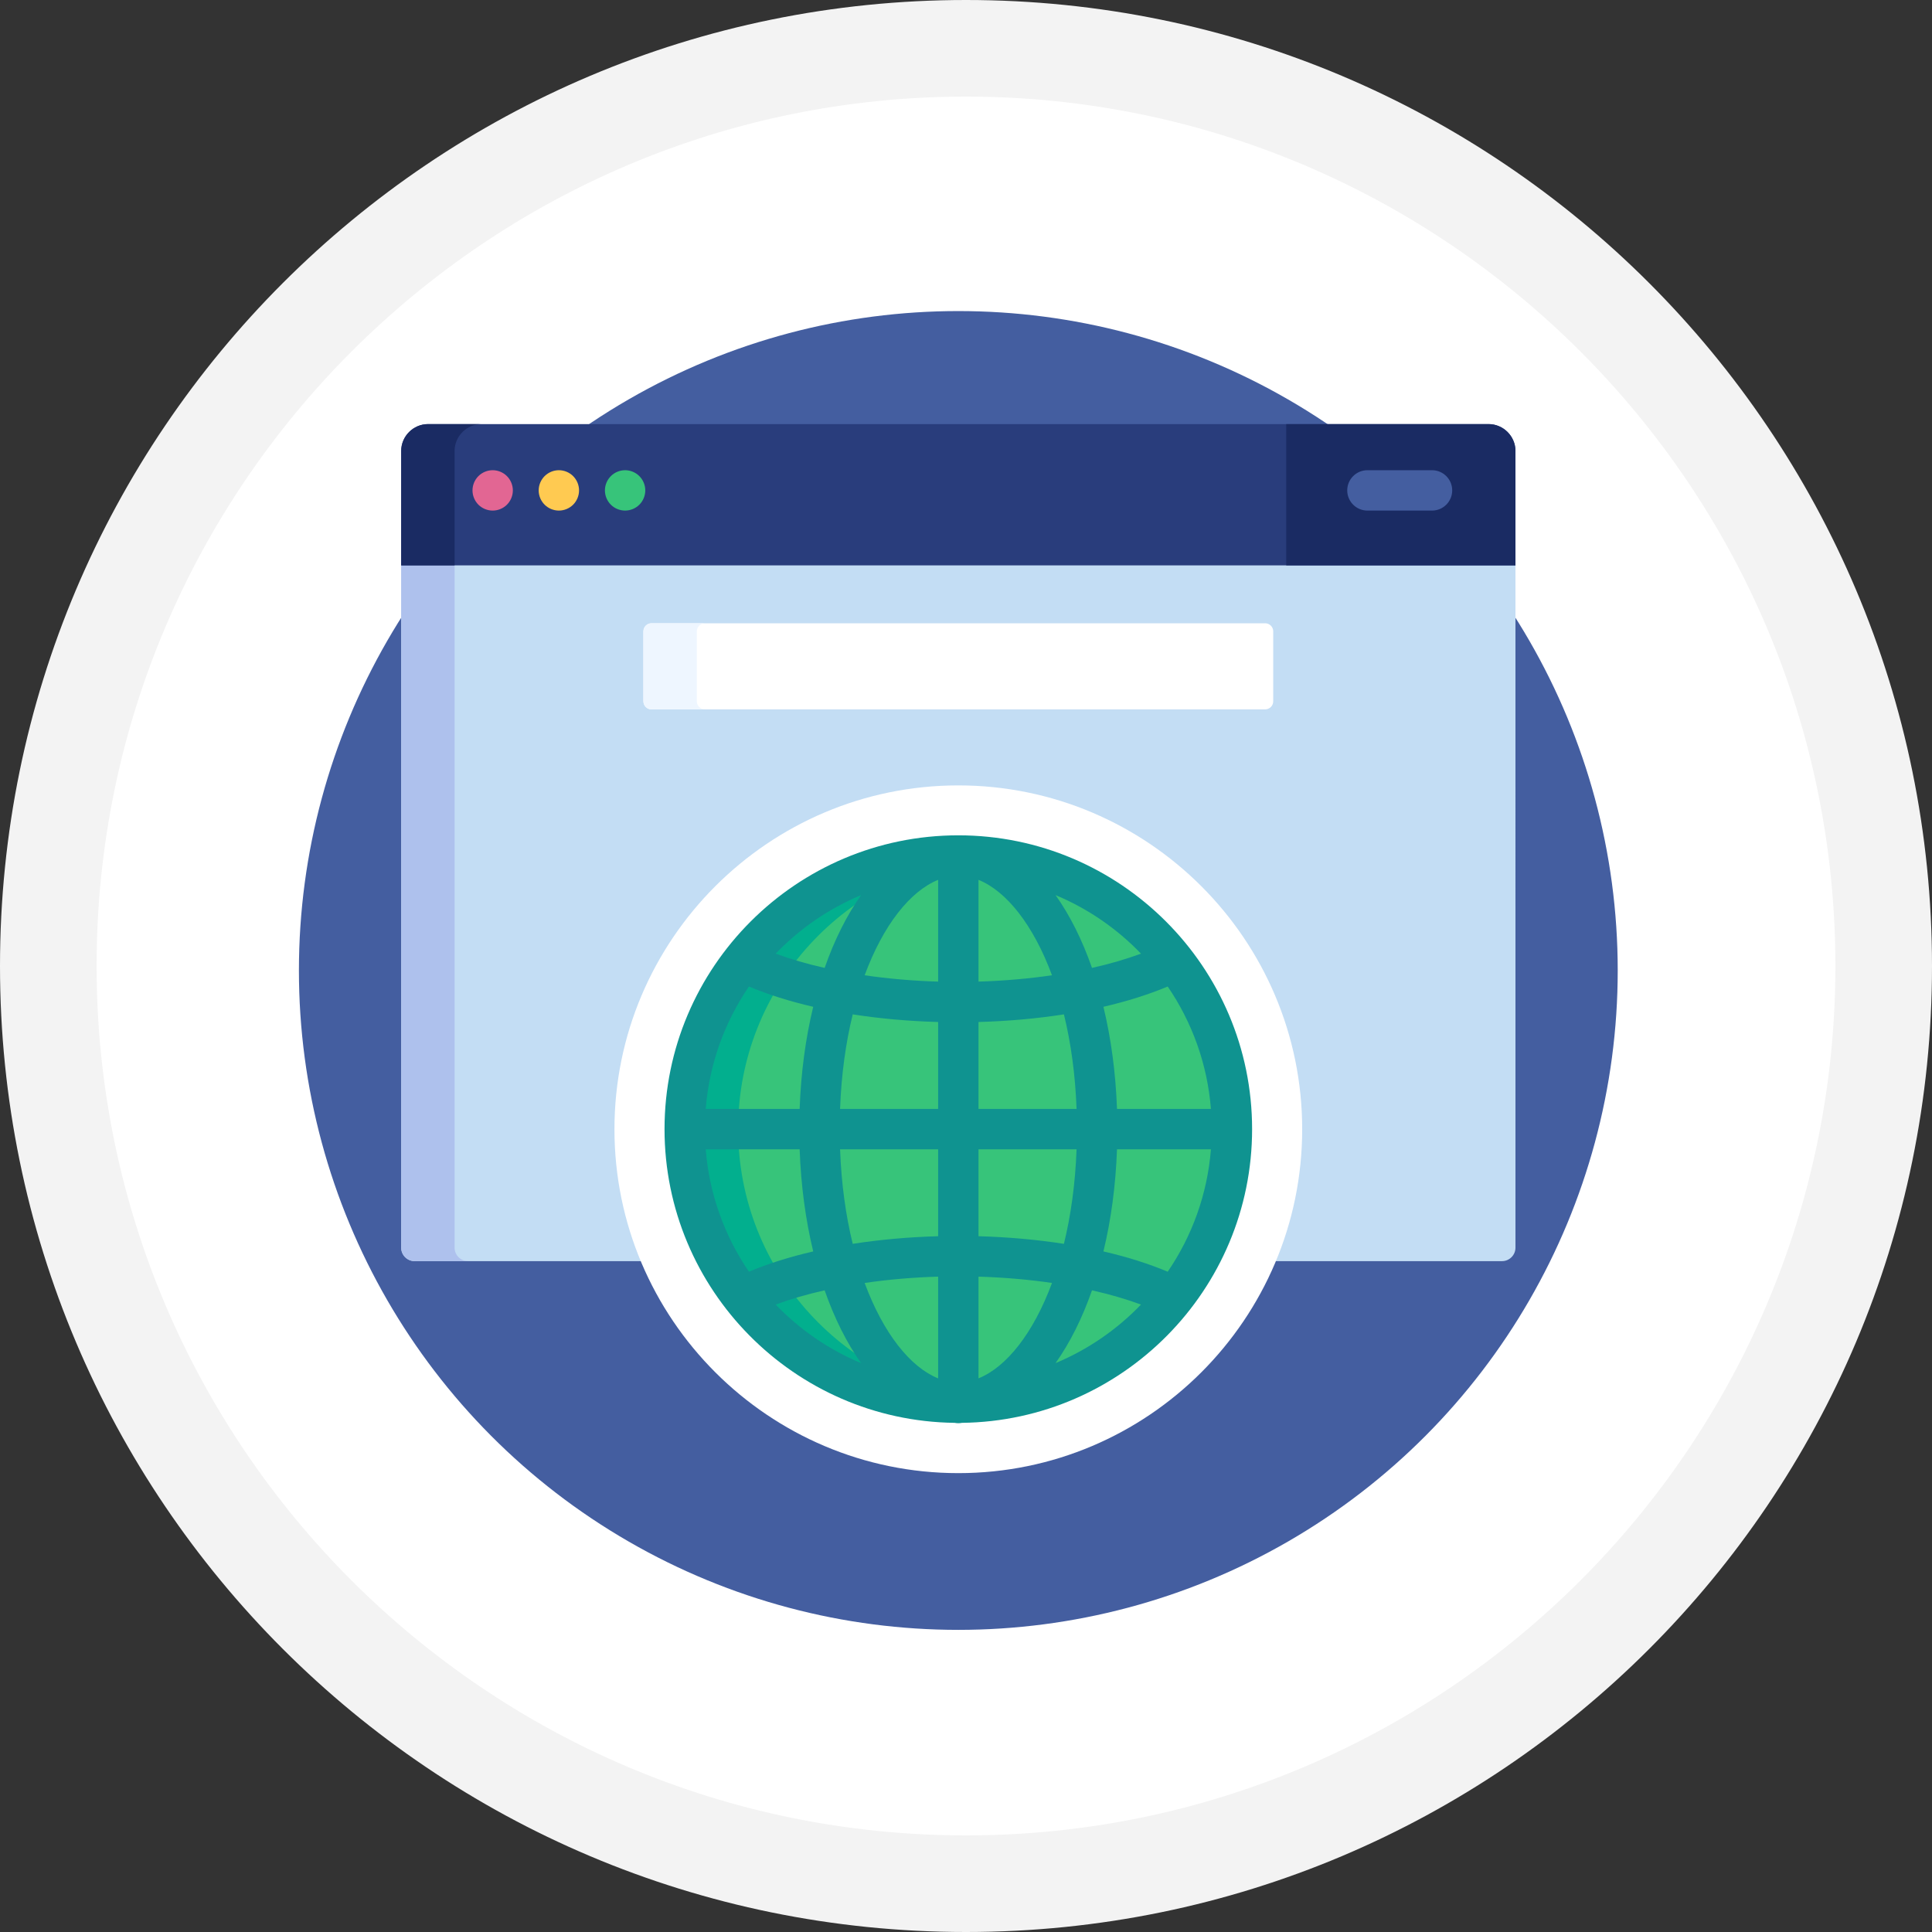 <svg xmlns="http://www.w3.org/2000/svg" xmlns:xlink="http://www.w3.org/1999/xlink" id="Layer_1" x="0px" y="0px" width="200px" height="200px" viewBox="0 0 200 200" xml:space="preserve"><rect x="0" y="0" width="200" height="200" fill="#333333" stroke="none"/><g>	<path fill="#FFFFFF" d="M100,195c-52.383,0-95-42.617-95-95C5,47.617,47.617,5,100,5s95,42.617,95,95  C195,152.382,152.383,195,100,195z"></path>	<path fill="#F3F3F3" d="M100,10c49.626,0,90,40.374,90,90c0,49.625-40.374,90-90,90s-90-40.375-90-90C10,50.374,50.374,10,100,10   M100,0C44.771,0,0,44.771,0,100c0,55.228,44.771,100,100,100c55.229,0,100-44.771,100-100C200,44.771,155.229,0,100,0L100,0z"></path></g><circle fill="#445EA0" cx="99.205" cy="100.462" r="68.261"></circle><path fill="#C3DDF4" d="M41.531,58.251v70.909c0,0.766,0.627,1.393,1.393,1.393h23.709c-1.768-4.202-2.746-8.815-2.746-13.652 c0-19.475,15.844-35.319,35.318-35.319s35.318,15.844,35.318,35.319c0,4.837-0.978,9.45-2.746,13.652h23.709 c0.767,0,1.394-0.627,1.394-1.393V58.251H41.531z"></path><path fill="#AEC1ED" d="M47.059,129.161V58.251h-5.528v70.909c0,0.766,0.627,1.393,1.393,1.393h5.529 C47.686,130.553,47.059,129.926,47.059,129.161z"></path><path fill="#FFFFFF" d="M99.205,152.498c-19.628,0-35.597-15.968-35.597-35.597s15.969-35.597,35.597-35.597 s35.597,15.968,35.597,35.597S118.833,152.498,99.205,152.498z"></path><path fill="#293D7C" d="M154.094,43.902H44.317c-1.532,0-2.786,1.254-2.786,2.786V58.53H156.88V46.688 C156.88,45.157,155.625,43.902,154.094,43.902z"></path><g>	<path fill="#1A2B63" d="M49.846,43.902h-5.529c-1.532,0-2.786,1.254-2.786,2.786V58.53h5.528V46.688  C47.059,45.157,48.313,43.902,49.846,43.902z"></path>	<path fill="#1A2B63" d="M154.094,43.902h-20.944V58.53h23.73V46.688C156.88,45.157,155.625,43.902,154.094,43.902z"></path></g><circle fill="#37C47A" cx="99.205" cy="116.884" r="28.322"></circle><path fill="#02AF8E" d="M76.411,116.884c0-14.708,11.214-26.798,25.558-28.188c-0.91-0.089-1.831-0.135-2.764-0.135 c-15.642,0-28.322,12.681-28.322,28.322c0,15.645,12.681,28.323,28.322,28.323c0.933,0,1.854-0.046,2.764-0.134 C87.625,143.684,76.411,131.595,76.411,116.884z"></path><path fill="#0F9390" d="M129.617,116.884c0-16.768-13.644-30.412-30.412-30.412c-16.77,0-30.413,13.644-30.413,30.412 c0,16.644,13.438,30.204,30.033,30.408c0.123,0.022,0.249,0.038,0.38,0.038c0.129,0,0.257-0.016,0.38-0.038 C116.181,147.088,129.617,133.528,129.617,116.884z M73.055,118.974h9.725c0.132,3.77,0.621,7.33,1.404,10.573 c-2.436,0.563-4.677,1.267-6.654,2.098C75.026,127.979,73.425,123.648,73.055,118.974z M77.529,102.124 c1.978,0.831,4.219,1.534,6.654,2.1c-0.784,3.242-1.272,6.805-1.404,10.572h-9.725C73.425,110.123,75.026,105.791,77.529,102.124z  M125.354,114.795h-9.724c-0.133-3.768-0.62-7.33-1.404-10.572c2.436-0.565,4.678-1.269,6.653-2.1 C123.386,105.791,124.985,110.123,125.354,114.795z M111.446,114.795h-10.152v-8.998c3.068-0.085,6.045-0.354,8.844-0.789 C110.852,107.923,111.315,111.211,111.446,114.795z M101.294,101.615V91.082c2.884,1.162,5.677,4.661,7.608,9.878 C106.479,101.314,103.915,101.536,101.294,101.615z M97.115,91.082v10.533c-2.62-0.077-5.184-0.301-7.607-0.654 C91.439,95.741,94.232,92.244,97.115,91.082z M97.115,105.797v8.999H86.964c0.131-3.585,0.595-6.873,1.31-9.788 C91.071,105.444,94.048,105.712,97.115,105.797z M86.964,118.974h10.151v8.999c-3.068,0.086-6.044,0.354-8.842,0.789 C87.559,125.846,87.095,122.559,86.964,118.974z M97.115,132.157v10.532c-2.883-1.163-5.676-4.66-7.607-9.877 C91.932,132.457,94.495,132.235,97.115,132.157z M101.294,142.687v-10.53c2.621,0.078,5.185,0.3,7.608,0.654 C106.971,138.028,104.178,141.525,101.294,142.687z M101.294,127.973v-8.999h10.152c-0.131,3.585-0.595,6.872-1.309,9.788 C107.339,128.327,104.362,128.059,101.294,127.973z M115.631,118.974h9.724c-0.369,4.674-1.969,9.005-4.474,12.674 c-1.977-0.834-4.219-1.537-6.654-2.101C115.011,126.304,115.498,122.744,115.631,118.974z M118.115,98.722 c-1.533,0.568-3.238,1.063-5.072,1.476c-1.015-2.903-2.29-5.451-3.772-7.537C112.626,94.061,115.632,96.138,118.115,98.722z  M89.139,92.661c-1.481,2.088-2.757,4.634-3.772,7.537c-1.832-0.413-3.538-0.908-5.071-1.476 C82.778,96.138,85.783,94.061,89.139,92.661z M80.295,135.048c1.532-0.567,3.239-1.063,5.071-1.475 c1.016,2.902,2.291,5.448,3.772,7.535C85.783,139.709,82.777,137.632,80.295,135.048z M109.27,141.109 c1.483-2.087,2.758-4.633,3.773-7.535c1.834,0.412,3.539,0.907,5.072,1.475C115.632,137.632,112.626,139.709,109.27,141.109z"></path><path fill="#E26693" d="M51.002,52.855c-0.551,0-1.089-0.223-1.479-0.61c-0.387-0.39-0.61-0.927-0.61-1.479 c0-0.549,0.223-1.087,0.61-1.477c0.39-0.39,0.928-0.613,1.479-0.613c0.55,0,1.089,0.223,1.477,0.613 c0.389,0.39,0.612,0.928,0.612,1.477c0,0.551-0.222,1.088-0.612,1.479C52.091,52.632,51.551,52.855,51.002,52.855z"></path><path fill="#FFCA51" d="M57.854,52.855c-0.55,0-1.09-0.223-1.477-0.612c-0.39-0.389-0.613-0.925-0.613-1.477 c0-0.549,0.223-1.087,0.613-1.477c0.391-0.39,0.927-0.613,1.477-0.613c0.552,0,1.089,0.223,1.479,0.613 c0.388,0.39,0.61,0.928,0.61,1.477c0,0.549-0.223,1.088-0.61,1.477C58.943,52.632,58.406,52.855,57.854,52.855z"></path><path fill="#37C47A" d="M64.71,52.855c-0.552,0-1.09-0.223-1.476-0.61c-0.391-0.39-0.613-0.927-0.613-1.479 c0-0.549,0.222-1.087,0.613-1.477c0.386-0.39,0.924-0.613,1.476-0.613c0.549,0,1.09,0.223,1.477,0.613 c0.39,0.39,0.613,0.928,0.613,1.477c0,0.551-0.223,1.088-0.613,1.479C65.796,52.632,65.259,52.855,64.71,52.855z"></path><path fill="#FFFFFF" d="M131.804,65.356c0-0.459-0.376-0.836-0.836-0.836H67.442c-0.459,0-0.836,0.376-0.836,0.836v7.244 c0,0.459,0.377,0.835,0.836,0.835h63.525c0.46,0,0.836-0.376,0.836-0.835V65.356z"></path><path fill="#EEF6FF" d="M72.135,72.601v-7.244c0-0.459,0.376-0.836,0.836-0.836h-5.529c-0.459,0-0.836,0.376-0.836,0.836v7.244 c0,0.459,0.377,0.835,0.836,0.835h5.529C72.512,73.436,72.135,73.06,72.135,72.601z"></path><path fill="#445EA0" d="M148.242,52.855h-6.686c-1.155,0-2.091-0.935-2.091-2.089s0.936-2.09,2.091-2.09h6.686 c1.154,0,2.09,0.936,2.09,2.09S149.396,52.855,148.242,52.855z"></path></svg>